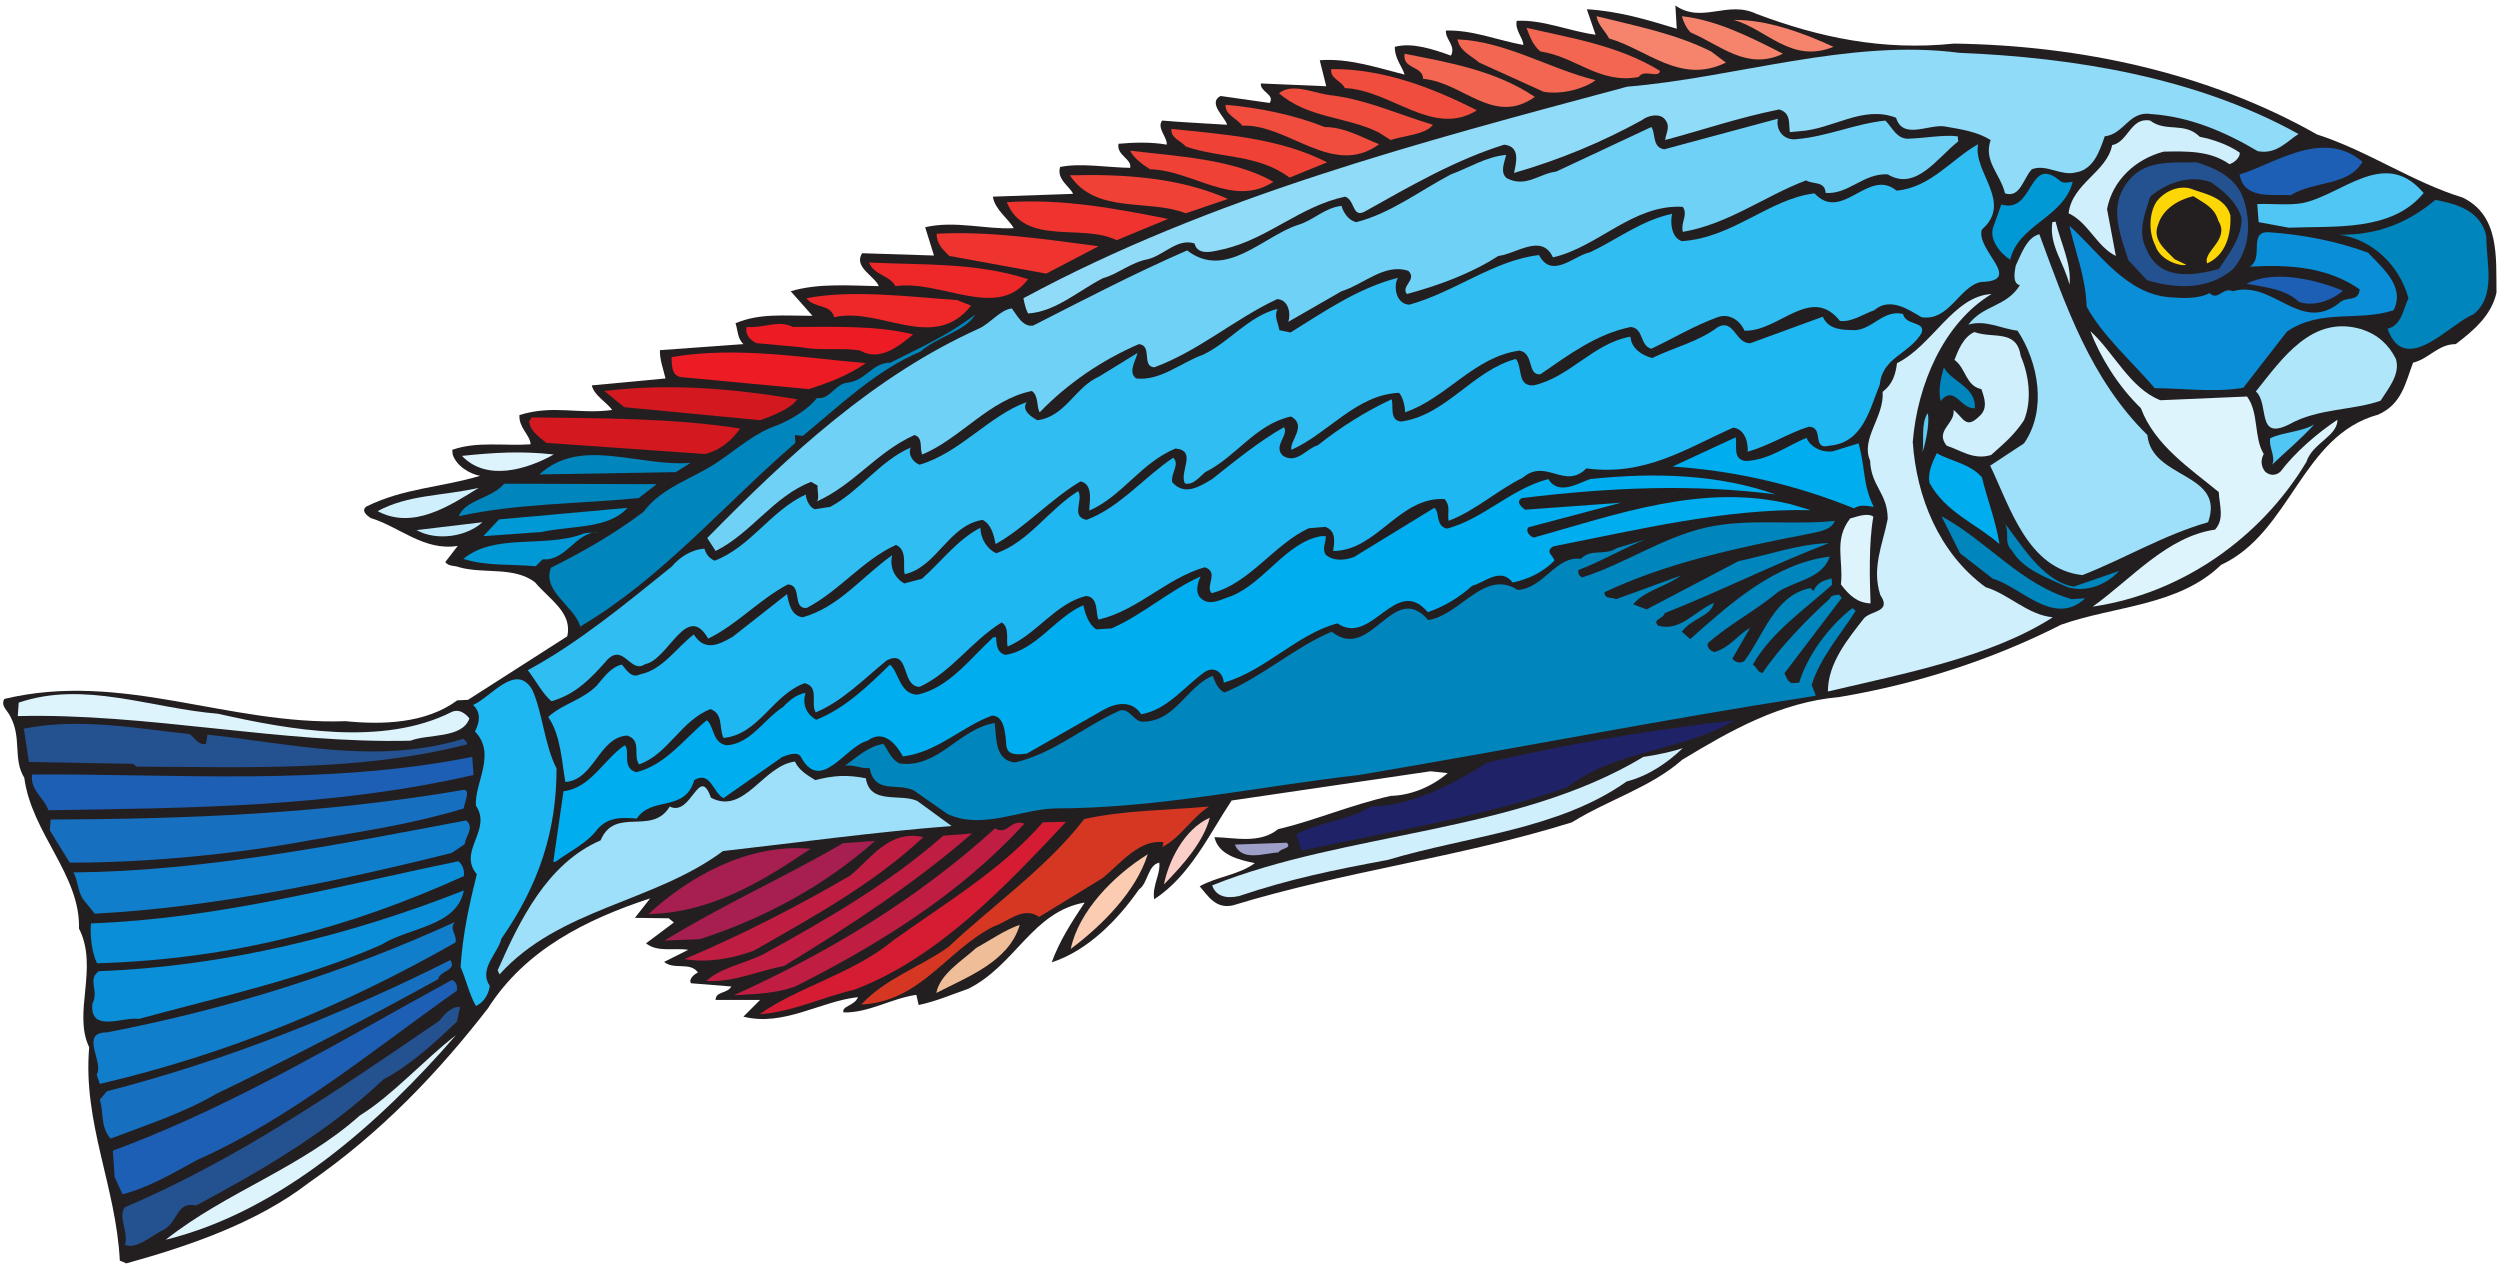 <?xml version="1.0" encoding="UTF-8"?><svg xmlns="http://www.w3.org/2000/svg" xmlns:xlink="http://www.w3.org/1999/xlink" height="109.6" preserveAspectRatio="xMidYMid meet" version="1.0" viewBox="0.2 0.4 216.8 109.6" width="216.8" zoomAndPan="magnify"><g><g><path d="M 10.59 109.719 C 10.266 103.281 7.371 97.773 7.934 91.219 C 6.488 88.199 8.777 84.34 7.051 80.922 C 7.172 76.254 2.949 72.676 2.305 67.848 C 1.301 66.238 2.105 64.391 1.098 62.539 C 0.898 62.055 0.215 61.613 0.578 61.012 C 10.789 58.559 19.957 63.305 30.168 62.941 C 33.387 63.262 37.125 63.145 39.859 61.133 L 40.785 61.09 L 49.391 55.582 C 49.871 53.531 47.859 52.402 46.574 50.875 C 44.727 49.508 42.152 50.191 40.02 49.59 C 39.617 49.426 39.137 49.547 38.812 49.145 L 39.898 47.738 C 36.965 48.219 34.793 46.047 32.34 45.324 C 31.98 45.082 31.496 44.68 31.98 44.32 C 35.277 42.711 38.293 42.711 41.832 41.664 C 40.945 41.504 39.781 40.82 39.457 39.812 L 39.418 39.41 C 41.547 38.648 43.961 39.09 46.215 38.93 C 46.172 38.125 45.168 37.48 45.246 36.395 C 48.223 35.469 50.355 36.355 53.289 35.953 C 52.809 35.27 51.723 34.707 51.52 33.82 L 57.914 33.219 C 57.711 32.375 57.391 31.527 57.43 30.766 L 64.668 30.242 C 64.145 29.758 64.188 29.035 63.984 28.43 C 66.074 27.547 68.168 27.789 70.66 27.789 L 68.77 25.656 C 71.184 24.934 73.918 25.172 76.41 25.215 C 76.047 24.328 74.199 23.566 74.961 22.359 L 81.195 22.559 L 80.43 20.105 C 83.004 19.504 85.656 20.309 88.109 20.188 C 87.707 19.422 86.461 18.578 86.301 17.453 L 93.258 17.211 C 92.977 16.566 91.809 15.965 92.133 14.879 C 93.941 14.516 96.152 14.918 98.203 14.957 C 98.402 14.195 96.996 13.871 97.199 12.867 C 98.523 12.746 100.094 12.707 101.379 12.945 C 101.461 12.344 100.492 11.5 100.977 10.855 C 102.867 11.016 104.715 11.098 106.605 11.219 C 106.523 10.652 104.879 9.328 106.043 8.723 L 110.305 9.328 C 110.789 8.602 109.461 8.359 109.539 7.637 L 115.211 7.879 L 114.648 5.625 C 117.141 5.426 119.633 6.27 122.008 6.871 C 121.805 6.188 121.121 5.426 121.16 4.461 C 122.648 4.059 124.461 4.66 126.027 5.223 C 126.469 4.34 125.543 3.855 125.586 3.051 C 127.836 2.973 130.09 3.895 132.301 4.301 C 132.301 3.695 131.535 2.973 131.734 2.207 C 133.988 2.086 136.238 3.094 138.57 3.414 L 137.809 1.203 C 140.582 1.363 143.113 2.129 145.609 2.891 L 145.488 0.879 C 147.82 2.488 149.992 0.398 152.523 1.605 C 157.992 3.656 163.461 4.82 169.652 4.18 C 180.629 4.34 191.688 6.711 201.137 12.062 C 205.52 13.469 209.418 16.203 213.762 17.531 C 216.977 19.102 216.656 22.68 216.695 25.777 C 216.254 27.789 214.645 29.113 213.16 30.242 C 211.629 30.242 210.828 31.527 209.461 31.852 C 208.777 33.66 208.492 35.43 206.445 36.355 C 199.77 38.164 198.883 46.57 192.812 49.387 C 189.113 52.965 183.605 52.926 178.941 54.574 C 172.988 57.594 166.438 59.723 159.68 60.852 C 154.613 61.293 150.273 63.746 146.09 66.281 C 143.355 68.691 139.699 69.738 136.52 71.711 C 126.75 74.766 116.859 75.934 107.129 78.91 C 105.602 79.27 104.918 78.023 104.234 77.262 C 105.723 76.414 107.609 76.293 109.02 75.25 C 107.609 74.969 105.844 74.523 105.52 72.996 C 107.289 73.035 109.422 73.602 111.027 72.312 C 114.246 71.547 117.262 70.223 120.801 69.418 C 122.57 69.379 124.379 68.613 125.746 67.445 L 124.258 67.285 L 107.008 69.82 C 105.078 72.715 103.43 76.336 100.293 78.387 C 100.094 77.219 100.855 76.215 100.734 75.211 C 99.73 75.41 99.77 76.977 98.965 77.543 C 97.117 80.195 94.504 82.852 91.406 83.855 C 92.051 82.047 93.137 80.355 94.262 78.668 C 89.719 79.473 88.27 84.098 84.168 86.148 C 82.762 86.633 81.395 87.234 79.867 87.555 L 79.664 86.672 C 77.453 86.992 75.566 88.242 73.352 88.199 C 73.152 87.637 74.32 87.637 74.602 86.871 C 71.344 87.234 68.125 89.449 64.668 88.562 L 66.117 87.113 L 62.258 87.113 C 62.258 86.352 63.262 86.59 63.621 85.949 L 60.125 85.668 C 59.883 85.344 60.406 84.863 60.727 84.742 C 60.086 83.777 58.637 84.539 57.793 83.816 L 59.883 82.77 C 58.637 82.57 57.23 83.012 56.223 82.207 L 58.637 80.398 L 58.195 80.035 L 55.258 79.996 L 56.586 78.305 C 51.078 80.117 45.77 82.73 42.516 87.84 C 38.25 93.348 33.266 98.617 26.992 102.961 C 22.41 106.5 16.379 108.512 11.152 109.961 L 10.59 109.719" fill="#231f20"/></g><g><path d="M 11.031 108.352 C 11.391 107.266 10.387 105.898 11.031 105.094 C 20.84 100.91 29.406 94.996 38.293 88.926 C 38.695 88.441 39.258 87.676 40.102 87.719 L 39.82 89.004 C 37.891 90.816 35.797 92.785 33.465 93.992 C 28.723 98.496 23.012 101.836 17.223 104.934 C 15.332 104.57 15.773 106.5 14.125 107.184 C 13.16 107.707 11.957 108.754 11.031 108.352" fill="#24518f"/></g><g><path d="M 14.57 107.91 C 19.797 103.766 26.27 101.715 31.414 97.129 C 34.23 95.398 36.965 92.305 39.738 90.172 C 33.145 97.773 24.539 105.457 14.57 107.91" fill="#def4fd"/></g><g><path d="M 10.145 102.48 L 9.984 100.188 C 18.91 96.887 26.953 92.305 35.516 87.516 L 39.379 85.387 C 39.699 85.465 39.898 85.828 39.82 86.309 C 32.383 91.578 25.426 97.371 17.301 100.992 C 15.211 102.117 13.16 103.363 10.828 103.969 L 10.145 102.48" fill="#1d5fb4"/></g><g><path d="M 8.859 95.762 L 9.461 95.039 C 19.637 92.422 29.809 88.402 39.258 83.656 C 39.859 84.582 38.293 84.582 38.211 85.305 C 31.859 88.805 25.426 92.141 18.91 95.281 C 16.176 96.887 12.879 97.973 9.785 99.141 C 8.898 98.094 9.219 97.008 8.859 95.762" fill="#176fc0"/></g><g><path d="M 8.578 93.59 C 9.262 92.543 7.051 89.93 9.461 89.93 C 19.957 87.918 30.047 84.742 39.66 80.355 C 39.094 80.922 39.859 81.441 39.699 82.129 C 30.09 87.598 19.914 91.82 8.859 94.395 L 8.578 93.59" fill="#117ecc"/></g><g><path d="M 66.074 88.359 C 69.293 86.027 74.238 84.82 77.695 81.926 C 82.117 78.75 87.023 75.852 90.645 71.711 L 92.652 71.668 C 87.469 77.18 81.555 83.496 74.277 86.23 C 71.504 86.871 69.051 88.121 66.074 88.359" fill="#d51c33"/></g><g><path d="M 74.883 87.516 C 77.012 85.223 79.949 84.297 82.441 82.527 C 86.383 78.828 90.965 75.652 94.223 71.43 C 97.641 70.664 101.418 70.664 105.039 70.344 C 103.512 71.348 102.586 73.035 101.016 73.84 L 101.098 73.438 C 99.008 73.156 97.359 75.289 95.832 76.535 L 90.32 79.914 C 88.914 78.949 87.586 80.355 86.34 80.758 C 82.199 82.891 80.066 87.234 74.883 87.516" fill="#d63723"/></g><g><path d="M 81.395 86.512 C 81.719 84.863 83.566 83.777 84.852 82.609 C 86.098 81.926 87.266 81.082 88.633 80.598 C 87.707 83.816 84.008 85.145 81.395 86.512" fill="#efbe98"/></g><g><path d="M 63.824 86.711 C 71.867 83.094 79.625 78.469 86.5 72.23 C 87.547 72.914 87.867 71.348 89.035 71.832 C 83.406 77.984 76.328 82.328 69.172 85.949 C 67.363 86.59 65.672 86.59 63.824 86.711" fill="#bf1d42"/></g><g><path d="M 40.141 84.258 C 40.344 81.324 40.863 78.988 41.547 76.215 C 39.859 74.203 42.914 72.395 41.469 70.262 C 41.348 68.25 43.277 65.797 41.387 63.828 C 41.789 63.062 41.949 62.219 41.227 61.535 C 42.793 60.852 44.965 57.793 46.375 60.246 C 47.258 62.258 47.418 64.992 48.465 67.043 C 48.465 72.312 47.016 77.02 43.68 81.805 C 43.398 83.051 41.668 84.418 42.676 85.906 C 42.555 86.711 42.109 87.355 41.469 87.637 C 40.863 86.551 40.625 85.344 40.141 84.258" fill="#1eb7f1"/></g><g><path d="M 61.453 85.465 C 62.738 84.297 64.707 83.977 66.355 83.172 C 71.785 80.195 77.293 77.02 81.996 72.875 L 84.492 72.676 C 79.664 76.898 73.875 80.719 68.168 84.18 C 66.074 84.539 63.824 85.625 61.453 85.465" fill="#bf1d42"/></g><g><path d="M 99.73 74.484 C 98.727 77.703 95.75 80.68 93.055 82.691 C 93.738 79.434 96.754 76.336 99.73 74.484" fill="#fbcbb2"/></g><g><path d="M 8.215 87.438 C 8.82 86.27 7.734 85.344 8.777 84.621 C 19.676 84.219 30.531 81.523 40.422 77.621 C 39.82 80.758 35.68 80.801 33.266 82.328 C 26.59 85.266 19.312 86.832 12.234 88.762 C 10.988 88.523 7.934 90.051 8.215 87.438" fill="#0b8ed8"/></g><g><path d="M 59.562 83.574 C 64.508 81.484 69.293 79.031 73.918 76.336 C 75.645 74.969 77.254 72.312 80.27 72.996 C 75.887 77.098 70.617 79.957 65.551 82.852 C 63.543 83.574 61.531 83.898 59.562 83.574" fill="#bf1d42"/></g><g><path d="M 43.359 84.539 C 45.246 80.277 47.621 75.289 52.285 73.277 C 53.531 70.301 56.746 72.914 58.277 70.344 C 60.164 71.266 60.809 66.641 61.855 69.578 C 64.75 71.105 66.355 66.801 69.133 66.441 C 69.492 67.203 70.176 67.605 70.902 68.051 C 72.469 67.648 73.637 67.566 75.285 67.891 C 75.645 70.223 78.258 69.176 79.746 69.859 L 82.723 72.031 C 75.969 72.555 69.332 73.48 62.898 74.203 C 56.906 78.668 48.707 79.152 43.52 84.902 L 43.359 84.539" fill="#9ee0f9"/></g><g><path d="M 105.32 77.18 C 116.938 72.516 131.695 72.676 142.715 66.039 C 143.879 65.879 145.328 65.555 146.133 65.273 C 144.844 66.52 143.156 67.688 141.266 68.168 C 135.355 72.352 127.555 72.875 120.559 74.969 C 115.812 75.852 112.074 76.617 107.652 78.105 C 106.566 78.348 105.641 78.145 105.32 77.18" fill="#cfeffc"/></g><g><path d="M 57.832 81.965 C 62.859 78.867 68.125 76.535 73.312 73.52 L 76.086 73.32 C 71.707 77.219 66.477 80.035 60.891 81.844 L 57.832 81.965" fill="#a61f50"/></g><g><path d="M 105.117 71.309 C 104.555 73.398 102.906 75.289 101.137 77.098 C 101.539 75.09 102.867 72.312 105.117 71.309" fill="#fbcec7"/></g><g><path d="M 8.617 83.938 C 8.176 83.094 7.973 81.402 8.094 80.477 C 19.113 80.074 29.203 77.301 39.941 75.09 C 40.301 75.328 40.504 75.895 40.422 76.375 C 30.449 80.879 20.48 83.574 8.617 83.938" fill="#0b8ed8"/></g><g><path d="M 56.426 79.672 C 59.922 76.457 65.031 73.52 70.5 74.004 C 66.277 76.859 61.855 79.551 56.426 79.672" fill="#a61f50"/></g><g><path d="M 107.289 73.641 L 111.793 73.48 C 112.273 74.004 111.27 73.922 111.07 74.324 C 109.902 74.363 107.895 75.168 107.289 73.641" fill="#9e9fc8"/></g><g><path d="M 112.598 72.754 C 114.809 71.629 116.98 71.59 119.109 70.344 C 122.648 70.301 126.148 68.41 129.203 66.52 C 136.117 64.91 143.316 63.707 150.633 62.859 C 146.211 65.555 140.262 65.395 136.078 68.691 C 128.922 71.188 120.68 72.516 113.078 74.164 L 112.598 72.754" fill="#202267"/></g><g><path d="M 7.41 78.387 C 6.93 77.703 6.969 76.738 6.566 76.055 C 17.785 75.973 29.77 73.602 40.625 71.547 C 41.387 72.191 40.543 72.914 40.504 73.602 L 39.379 74.363 C 29.285 76.898 18.508 79.109 8.418 79.633 L 7.41 78.387" fill="#117ecc"/></g><g><path d="M 49.066 69.016 C 51.441 68.734 52.566 66.238 54.375 65.031 C 54.898 65.434 54.055 67.004 55.379 67.367 C 57.953 66.723 59.562 64.43 61.492 62.859 C 62.137 63.344 61.973 64.91 63.262 65.031 C 65.312 64.871 66.438 62.781 68.125 61.695 C 68.57 61.211 69.254 60.609 70.055 60.488 C 69.773 61.371 70.055 62.297 70.98 62.82 C 73.434 61.855 75.445 59.926 77.375 58.035 C 78.137 58.637 78.18 60.57 79.746 60.648 C 82.48 60.047 84.25 57.594 86.34 55.66 L 86.582 55.66 C 86.621 56.266 86.621 56.988 87.387 57.191 C 90.039 56.789 91.73 53.93 94.141 52.887 C 94.301 53.531 94.543 54.496 95.266 54.977 L 96.594 54.898 C 99.328 53.691 101.621 51.598 104.312 50.391 C 104.074 50.914 103.871 51.598 104.191 52.121 C 104.996 53.129 106.164 52.324 107.008 52.082 C 109.863 50.914 111.754 47.414 114.77 46.895 L 115.172 46.895 C 115.211 47.414 114.809 47.98 115.172 48.504 C 115.855 49.105 116.859 48.984 117.621 48.703 L 124.578 44.441 C 125.102 44.801 124.617 45.926 125.664 46.25 C 128.84 45.406 131.215 42.789 134.473 41.945 C 135.355 43.395 137.043 42.309 138.09 41.945 C 143.758 41.344 149.266 41.543 154.172 43.273 C 147.016 42.348 139.777 42.668 132.18 43.594 C 131.535 43.957 132.301 44.48 132.461 44.602 L 140.781 43.996 L 132.742 46.129 C 132.461 46.449 132.863 46.934 133.223 47.016 C 140.301 45.043 147.82 42.27 155.461 44.117 L 157.23 44.641 C 149.871 44.48 142.312 46.328 134.914 47.777 C 134.109 48.262 134.953 48.582 134.992 49.023 C 133.988 50.031 132.742 50.633 131.375 50.914 C 130.328 49.547 128.961 50.914 127.875 51.195 C 126.711 52.242 125.422 53.008 124.016 53.488 C 121.242 50.191 119.152 56.508 116.176 54.453 C 112.637 55.418 109.941 58.559 106.324 59.602 C 106.285 58.758 105.52 58.113 104.676 58.676 C 102.906 59.926 101.461 61.938 99.168 62.34 C 98.324 61.051 96.875 61.371 95.789 62.016 L 89.234 65.758 C 88.512 65.836 87.586 65.957 87.469 65.074 C 87.387 63.988 87.305 62.457 86.219 62.457 C 83.527 63.465 81.477 65.637 78.5 65.996 C 77.938 64.953 76.812 63.586 75.445 64.633 C 73.516 65.113 71.422 69.176 69.695 66.117 C 69.453 65.477 68.488 65.879 68.047 66.039 L 62.941 69.617 C 62.055 69.176 61.812 67.203 60.406 68.051 C 59.602 70.863 56.707 69.418 55.422 71.387 C 54.055 71.266 52.926 71.266 52.004 72.312 C 51.117 73.52 49.629 74.203 48.383 75.129 L 48.184 75.129 L 49.066 69.016" fill="#00adef"/></g><g><path d="M 79.426 68.934 C 77.898 68.25 76.086 69.297 75.605 67.004 C 74.883 67.086 74.238 66.684 73.473 66.801 C 74.559 66.039 75.484 65.113 76.812 64.91 C 77.254 65.516 77.414 66.16 78.18 66.602 C 81.555 67.086 83.363 63.586 86.461 63.102 C 86.621 64.27 86.422 66.359 88.23 66.52 C 91.609 65.719 94.223 63.383 97.316 62.016 C 98.203 61.773 98.562 63.102 99.41 62.98 C 102.145 62.902 103.109 59.965 105.359 59 C 105.562 59.441 105.762 60.207 106.406 60.449 C 109.703 59.082 112.438 56.547 115.691 55.18 C 119.07 57.914 121 50.633 124.055 54.172 C 126.871 53.73 128.922 49.707 131.816 51.559 C 134.109 51.398 135.113 48.582 137.285 48.863 C 138.172 47.938 139.375 48.621 140.383 47.938 L 142.914 47.176 C 141.227 47.82 138.852 49.188 137.086 49.828 C 137.043 50.109 137.086 50.312 137.406 50.473 C 141.105 49.305 144.32 47.016 148.223 46.129 C 151.961 45.324 155.699 45.969 159.32 45.566 C 159.039 46.328 158.031 46.492 157.27 46.652 C 151.035 47.859 144.766 49.188 139.336 51.762 C 139.336 52.402 140.059 52.16 140.34 52.363 L 145.969 50.312 C 144.645 51.277 142.793 51.641 141.828 52.805 L 142.996 53.246 L 150.957 49.066 C 153.609 48.504 156.184 47.578 158.797 47.496 C 154.094 49.305 149.266 51.719 144.562 53.57 C 144.441 54.094 143.438 54.094 144 54.656 C 145.891 55.219 147.258 53.328 148.824 52.684 C 148.625 53.812 146.855 54.051 146.051 55.18 L 146.773 55.824 C 150.312 52.684 154.094 49.266 158.879 48.664 C 158.273 50.555 155.902 50.754 154.414 51.719 C 152.445 53.367 150.152 54.535 148.301 56.184 C 148.184 56.625 148.625 56.867 148.863 56.949 C 150.191 56.586 150.875 55.461 151.961 54.855 L 150.434 57.512 C 150.676 57.875 151.195 57.953 151.48 57.711 C 153.168 55.418 154.133 52 157.188 51.398 L 157.469 51.641 C 157.832 50.875 158.312 50.754 159.039 50.555 L 159.078 51.117 C 156.707 53.246 153.812 55.219 152.203 58.035 C 152.562 58.234 152.645 58.758 153.047 58.758 C 154.492 56.586 157.027 53.973 158.879 52.324 C 158.996 51.961 159.359 52.043 159.68 51.961 L 159.922 52.242 L 154.938 58.797 C 155.137 59.082 155.137 59.441 155.578 59.645 L 156.223 59.602 C 156.906 57.309 158.758 54.734 160.848 53.129 L 161.129 53.367 C 159.883 55.34 158.031 57.43 157.309 59.805 L 157.672 60.73 C 143.719 62.902 132.137 65.234 118.066 67.605 C 109.301 68.613 100.535 70.504 91.73 70.504 C 88.672 70.582 85.375 72.395 82.359 70.984 L 79.426 68.934" fill="#0085bc"/></g><g><path d="M 4.516 72.395 L 4.598 71.469 C 16.258 71.43 28.281 70.984 40.422 68.895 C 41.027 68.895 40.465 70.02 40.422 70.504 C 36.281 71.789 31.578 72.516 27.031 73.277 C 20.559 74.484 12.961 75.211 6.246 75.211 L 4.516 72.395" fill="#176fc0"/></g><g><path d="M 158.715 60.367 C 158.715 57.875 160.484 55.781 161.852 54.012 C 162.496 53.328 164.266 53.488 163.262 52 C 162.496 49.629 163.461 47.656 163.902 45.406 C 163.902 43.152 162.453 42.59 162.375 40.336 C 161.531 38.445 163.621 36.555 163.461 34.383 C 164.344 33.699 164.586 32.855 164.707 31.891 C 167.762 30.402 169.613 26.059 172.91 25.898 C 168.727 28.43 166.477 33.781 166.074 38.727 C 166.395 43.473 168.324 48.34 172.387 51.316 C 174.398 51.922 176.047 53.73 178.219 53.93 C 172.828 57.391 165.352 58.797 158.715 60.367" fill="#cfeffc"/></g><g><path d="M 49.227 68.211 C 48.906 66.402 48.828 64.148 47.742 62.578 C 48.945 61.453 50.758 61.09 51.961 59.844 C 52.527 59.199 53.168 58.234 54.133 58.035 C 54.496 58.438 54.938 59.281 55.703 58.879 C 57.633 58.516 58.84 56.586 60.367 55.418 C 61.289 56.906 62.496 56.344 63.742 55.621 L 68.449 51.922 C 68.609 52.727 68.809 53.812 69.816 53.93 C 72.953 53.047 74.922 50.434 77.574 48.543 C 77.336 49.469 77.695 50.473 78.621 50.996 L 80.148 50.594 C 81.836 49.105 83.203 47.215 85.215 46.168 C 85.254 47.133 85.777 47.98 86.582 48.383 C 89.398 47.414 91.125 44.602 93.699 42.992 C 94.18 43.758 93.016 45.203 94.422 45.484 C 97.316 44.398 99.41 41.785 101.941 40.094 C 102.547 40.66 101.699 41.465 101.859 42.227 C 102.945 43.434 104.234 42.59 105.32 41.945 C 107.25 40.418 109.301 38.727 111.551 37.441 C 111.992 38.164 110.547 39.09 111.473 39.934 C 112.676 40.66 113.48 39.293 114.488 39.012 C 116.457 37.441 118.629 36.074 120.879 35.027 C 121.082 35.551 120.641 36.879 121.723 36.957 C 125.625 36.395 127.914 32.535 131.656 31.527 C 132.258 32.254 131.734 33.902 133.184 33.82 C 136.32 33.137 138.371 30.16 141.59 29.598 C 141.668 30.602 142.551 31.207 143.477 31.449 C 145.367 30.523 147.496 30.039 149.188 28.754 C 150.594 28.031 150.715 30.242 152 30.16 L 158.273 27.867 C 158.797 29.074 160.121 28.996 161.047 29.035 C 162.617 28.953 163.539 27.227 165.23 27.629 C 165.473 28.672 167.199 28.23 166.84 29.277 C 165.793 31.086 163.422 31.406 163.219 33.742 C 162.336 35.871 161.773 38.809 158.836 39.051 C 157.27 39.453 158.434 37.441 157.066 37.402 C 155.379 37.922 153.609 39.051 151.762 39.574 C 151.801 38.809 151.559 37.641 150.516 37.48 C 146.414 39.293 142.914 41.703 137.77 41.02 C 135.879 42.91 134.27 40.094 132.258 41.824 C 130.047 42.91 128.156 44.68 125.824 45.566 C 125.703 44.922 126.027 44.277 125.465 43.676 C 121.523 43.473 119.594 48.18 115.812 48.18 C 115.895 47.496 116.137 46.449 115.129 46.09 L 113.684 46.211 C 110.629 47.656 108.574 50.996 105.277 51.84 C 104.676 51.238 105.965 50.031 104.676 49.59 C 101.34 50.555 98.887 53.328 95.469 54.133 C 95.188 53.652 95.508 52.16 94.383 52.082 C 91.73 52.727 90.082 55.418 87.586 56.465 C 87.426 55.984 87.789 54.816 87.066 54.375 C 84.41 56.023 82.723 58.676 79.949 59.965 C 78.301 59.926 79.145 56.625 77.094 57.672 C 75.203 59.199 73.273 61.211 70.941 62.176 C 70.457 61.414 71.301 59.965 69.977 59.645 C 67.203 60.648 65.996 64.109 62.941 64.391 C 62.535 63.504 62.941 62.297 61.812 61.895 C 59.281 62.859 58.113 65.836 55.621 66.684 C 55.059 65.918 55.902 64.59 54.578 64.188 C 52.125 64.348 51.723 68.051 49.227 68.211" fill="#1eb7f1"/></g><g><path d="M 4.395 70.664 C 4.035 69.578 2.789 68.934 2.988 67.566 C 15.414 67.484 28.402 68.574 41.148 66.039 L 41.266 67.605 C 29.004 70.422 16.578 70.465 4.395 70.664" fill="#1d5fb4"/></g><g><path d="M 2.707 66.48 L 2.266 63.586 C 7.129 62.621 12.156 63.586 16.66 64.066 C 17.184 64.469 17.383 65.031 18.066 64.91 L 18.188 64.109 C 25.504 64.871 32.824 66.762 40.383 64.469 C 40.504 64.633 40.746 64.711 40.703 64.953 C 31.457 67.324 21.805 66.922 12.035 66.883 L 11.754 66.641 L 2.707 66.48" fill="#24518f"/></g><g><path d="M 1.742 62.5 L 1.824 61.332 C 7.492 59.402 13.242 61.816 19.113 62.297 C 25.344 63.707 33.426 65.152 39.379 62.137 C 40.02 61.855 40.543 62.258 40.906 62.699 C 40.301 64.469 37.328 64.027 35.797 64.633 C 24.621 64.91 12.918 62.219 1.742 62.5" fill="#def4fd"/></g><g><path d="M 181.676 53.008 C 185.012 50.633 188.109 46.934 192.289 46.328 C 193.137 45.406 192.652 44.156 192.613 43.074 C 190.117 41.02 187.062 39.012 185.855 35.793 C 183.848 33.859 182.32 31.328 181.473 29.113 C 183.523 30.965 184.891 34.062 187.547 35.109 L 195.062 34.785 C 196.109 36.195 195.629 38.328 196.512 39.773 C 196.23 40.258 196.27 40.859 196.633 41.301 C 197.035 41.664 197.559 41.664 197.961 41.301 C 199.207 39.652 201.098 38.004 202.906 36.797 C 202.906 38.246 200.734 38.809 200.211 40.457 C 196.23 47.094 189.355 51.879 181.676 53.008" fill="#def4fd"/></g><g><path d="M 170.176 48.383 L 168.566 45.164 C 172.508 47.297 175.484 51.117 179.867 52.363 L 181.031 52.281 C 178.34 54.816 175.441 51.277 173.031 50.594 L 170.176 48.383" fill="#0085bc"/></g><g><path d="M 174.68 48.141 C 173.836 47.375 174.68 46.328 173.836 45.527 C 175.363 47.336 177.172 50.754 180.027 51.277 L 183.969 49.91 C 182.883 51.117 181.113 51.801 179.504 51.316 C 177.855 50.555 175.645 49.828 174.68 48.141" fill="#0085bc"/></g><g><path d="M 159.844 51.078 C 160.082 48.984 159.199 47.215 160.645 45.363 C 161.25 45.203 162.133 44.844 162.656 45.203 C 162.254 47.457 162.336 50.473 162.414 52.727 C 161.289 52.684 160.566 52.043 159.844 51.078" fill="#def4fd"/></g><g><path d="M 45.973 58.516 C 50.312 56.184 54.496 52.727 58.438 49.547 C 59.121 48.742 60.125 48.059 61.289 47.98 C 61.41 48.422 61.691 48.824 62.176 49.023 C 65.312 47.82 67.039 44.68 70.098 43.273 C 70.016 43.273 70.219 44.32 70.859 44.559 L 72.188 44.359 C 74.719 43.031 76.531 40.336 79.184 39.211 C 78.902 39.812 79.387 40.496 79.949 40.699 C 83.484 39.652 85.98 36.434 89.234 35.27 C 88.754 35.992 89.637 36.555 90.16 36.84 C 92.574 36.555 93.457 33.941 95.508 33.059 L 98.844 31.008 C 98.684 31.691 98 32.695 98.727 33.219 C 100.816 33.461 102.586 31.852 104.516 31.168 C 106.809 30.082 108.453 27.828 110.988 27.184 C 110.668 27.828 111.027 28.352 111.148 29.035 L 112.113 29.234 C 115.09 27.387 117.984 25.375 121.441 24.488 C 121.039 25.055 121.16 26.742 122.406 26.824 C 126.348 25.738 129.766 22.961 133.664 22.52 C 134.793 24.652 136.684 22.559 138.09 22.277 C 140.461 21.152 142.551 19.504 145.207 18.941 C 145.047 19.582 145.086 20.992 146.051 21.312 C 150.473 21.031 153.609 17.652 157.551 17.168 C 159.965 19.742 162.215 14.918 164.668 16.93 C 167.602 16.688 169.492 14.152 171.742 12.906 C 171.262 15.32 174.801 17.934 172.066 20.309 C 171.504 22.078 175.766 24.773 171.984 24.852 C 170.094 25.254 169.25 28.27 166.84 27.91 C 165.793 27.305 164.105 26.098 162.738 27.305 C 161.773 27.629 160.809 28.352 159.762 28.23 C 157.23 25.055 154.453 29.195 151.48 29.074 C 151.078 28.148 150.113 27.547 149.145 27.91 C 147.137 28.633 145.285 29.758 143.398 30.645 C 142.391 30.363 142.754 28.875 141.629 28.754 C 138.652 29.355 136.238 31.168 133.785 32.855 C 132.621 32.977 133.266 31.047 131.977 30.805 C 128.035 31.328 125.625 34.949 122.047 36.152 C 122.047 35.672 121.887 34.867 121.523 34.465 C 117.824 34.625 115.41 37.965 112.195 39.41 C 111.992 38.648 113.602 37.32 112.156 36.516 C 109.059 37.199 107.41 40.016 104.715 41.344 C 104.273 41.703 103.629 42.551 102.945 42.309 C 102.465 41.262 104.031 39.492 102.145 39.293 C 99.129 40.539 97.52 43.434 94.664 44.68 C 94.625 44.156 95.105 42.387 93.898 42.148 C 91.328 43.676 89.074 46.168 86.543 47.578 C 86.383 46.812 86.18 45.887 85.414 45.484 C 82.48 45.926 81.434 49.59 78.66 50.191 C 78.461 49.547 78.941 48.098 77.898 47.656 C 75.043 48.945 72.953 51.68 70.137 53.129 C 68.852 53.168 69.816 51.156 68.527 51.078 C 66.074 52.363 64.105 54.574 61.613 55.781 C 59.762 52.523 58.156 57.633 56.145 57.992 C 54.898 58.879 54.293 56.184 52.887 57.594 C 51.398 59.281 50.113 60.609 48.023 61.211 C 47.258 60.57 46.656 59.402 45.973 58.516" fill="#30bdf2"/></g><g><path d="M 172.789 40.781 L 175.723 38.848 C 177.734 35.953 176.973 31.809 175.16 29.074 C 173.754 28.914 172.387 28.109 170.898 28.551 C 172.188 26.824 174.195 27.023 175.363 25.133 C 174.68 24.973 174.922 23.926 175 23.445 C 175.441 22.559 175.926 20.992 177.051 20.711 C 179.344 26.902 181.473 33.258 186.422 38.125 C 186.781 41.984 193.215 41.344 191.688 45.688 C 187.867 46.773 184.488 48.824 180.789 50.273 C 176.047 49.75 174.52 44.398 172.789 40.781" fill="#9ee0f9"/></g><g><path d="M 167.523 42.27 C 167.359 41.422 167.762 40.496 168.164 39.695 C 169.172 40.336 171.02 40.578 172.066 41.785 C 172.59 43.875 173.27 45.566 173.594 47.578 C 171.504 45.766 168.93 44.844 167.523 42.27" fill="#00adef"/></g><g><path d="M 47.98 49.629 C 50.758 48.262 53.531 46.652 55.984 44.801 C 57.711 42.508 60.527 41.867 62.738 40.258 C 64.227 39.25 65.754 37.883 67.602 37.281 C 68.852 36.758 70.258 35.914 71.062 34.906 C 72.148 35.109 72.668 33.621 73.754 33.578 C 75.285 33.379 75.848 31.852 77.414 31.852 C 80.027 30.523 82.441 29.477 84.773 27.668 C 84.008 29.074 81.477 29.598 80.027 30.887 C 76.207 32.492 73.031 35.551 69.816 38.207 L 69.133 38.125 L 69.172 38.809 C 62.98 44.156 57.594 50.555 50.516 54.734 C 50.031 52.965 47.176 51.68 47.98 49.629" fill="#0085bc"/></g><g><path d="M 160.969 44.48 C 155.98 42.469 150.754 41.223 145.246 40.859 L 150.715 38.328 C 150.875 38.969 150.395 40.297 151.641 40.379 C 153.691 40.258 155.18 39.051 156.867 38.367 C 157.148 39.129 158.191 39.695 159.16 39.531 L 161.371 38.848 C 161.973 40.941 161.73 42.469 162.695 44.359 C 162.094 44.277 161.57 44.117 160.969 44.48" fill="#00adef"/></g><g><path d="M 197.234 40.699 C 197.598 40.094 196.914 39.129 197.074 38.406 C 198.121 37.883 199.891 37.844 200.895 37.199 C 199.73 38.488 198.402 39.574 197.234 40.699" fill="#4fc6f4"/></g><g><path d="M 40.383 48.863 C 43.078 46.652 47.176 47.898 50.555 46.773 C 50.957 46.531 51.559 46.652 52.082 46.531 C 50.074 46.57 49.309 49.066 47.258 48.906 L 46.656 49.508 C 44.562 49.305 42.312 49.508 40.383 48.863" fill="#0098d5"/></g><g><path d="M 169.012 39.051 C 167.965 37.723 169.773 37.16 169.613 35.953 C 170.457 36.598 170.656 37.641 171.785 36.555 C 172.629 35.871 172.309 34.949 172.023 34.145 C 170.656 33.859 170.699 32.332 169.691 31.609 C 169.977 30.887 170.418 29.637 171.422 29.195 C 173.07 29.797 175.082 28.914 175.441 31.285 C 176.129 32.855 176.449 35.066 175.723 36.84 C 174.879 38.125 173.996 38.848 172.871 39.855 C 171.344 40.336 170.176 39.41 169.012 39.051" fill="#cfeffc"/></g><g><path d="M 61.531 47.055 C 68.609 39.855 76.008 32.977 85.133 28.875 C 86.141 28.391 86.945 27.266 87.949 27.145 C 88.352 27.668 88.875 28.793 89.797 28.633 C 94.223 26.379 98.605 24.09 103.148 22.117 C 106.484 24.691 109.703 20.91 112.758 19.906 C 114.125 19.504 115.051 18.418 116.539 18.254 C 116.699 18.859 117.18 19.543 117.824 19.664 C 120.801 18.898 123.211 17.008 126.027 15.52 C 127.594 14.957 129.043 13.992 130.812 13.832 C 130.691 14.434 130.246 15.32 130.852 15.844 C 132.5 16.727 133.707 15.441 135.152 15.281 L 143.398 11.418 C 143.801 11.902 143.438 13.188 144.523 13.348 L 154.375 10.695 C 154.172 11.781 154.977 12.625 156.023 12.465 C 158.715 12.223 161.047 11.137 163.703 10.855 C 164.305 11.457 164.707 12.543 165.832 12.422 C 167.078 12.383 168.848 12.062 169.977 12.223 L 170.016 12.664 C 168.203 14.074 166.355 17.008 163.902 15.52 C 161.812 15.398 160.484 17.289 158.516 17.129 C 158.477 16.082 157.391 16.406 156.824 16.043 C 153.207 17.41 150.113 19.824 146.133 20.508 C 145.93 19.664 146.613 19.059 146.133 18.336 C 141.828 18.094 138.773 21.836 134.871 22.719 C 133.906 20.59 131.656 22.438 130.129 22.598 C 127.754 24.129 125.02 25.133 122.207 25.898 C 121.645 25.215 123.133 24.652 122.328 23.887 C 120.277 23.203 118.469 25.055 116.539 25.656 L 111.914 28.312 C 112.156 27.707 111.992 26.379 110.949 26.34 C 107.25 28.07 104.152 30.844 100.293 32.254 C 99.168 32.172 100.172 30.363 98.965 30.242 C 95.789 31.609 92.816 33.621 90.363 36.152 C 90.082 35.711 90.281 34.707 89.68 34.305 C 85.98 35.066 83.527 38.406 80.188 39.812 C 79.906 39.332 80.309 38.367 79.504 38.125 C 76.207 39.613 74.32 42.387 71.062 43.875 C 71.262 43.516 71.062 42.992 71.102 42.508 L 70.539 42.188 C 67.281 43.434 65.352 46.652 62.258 48.18 L 61.531 47.055" fill="#70d1f6"/></g><g><path d="M 195.828 34.344 C 198.121 31.488 200.695 27.668 204.996 28.953 C 206.363 29.398 207.328 30.242 207.973 31.527 C 208.371 32.855 207.328 34.062 206.645 35.148 C 204.312 35.992 201.219 35.793 198.723 37.199 C 195.828 38.648 197.035 35.43 195.828 34.344" fill="#b0e6fa"/></g><g><path d="M 167.359 36.234 C 167.562 36.719 167.281 38.566 166.918 39.613 C 167.078 38.648 166.758 37.199 167.359 36.234" fill="#5ecbf5"/></g><g><path d="M 43.477 45.445 L 54.617 44.441 C 52.969 46.289 49.75 45.969 47.176 46.531 L 42.109 46.895 L 43.477 45.445" fill="#0098d5"/></g><g><path d="M 36.32 46.371 L 42.031 45.688 C 40.746 46.895 38.133 47.375 36.32 46.371" fill="#bfeafb"/></g><g><path d="M 187.062 34.062 C 185.215 31.891 182.52 29.52 181.152 26.984 C 181.07 24.41 180.188 22.316 179.664 19.984 C 182.238 22.277 184.531 25.898 188.391 26.18 C 189.438 26.262 190.844 26.34 191.809 25.816 C 192.531 26.539 192.973 25.254 193.816 25.656 C 197.316 24.652 199.648 29.316 203.027 26.703 C 203.711 26.02 204.715 26.66 204.836 25.496 C 202.062 23.566 198.766 23.324 195.305 23.523 C 196.594 22.762 195.062 20.348 197.074 20.547 C 199.891 20.75 202.863 21.312 205.559 22.316 C 206.766 23.605 208.816 25.254 207.77 27.305 C 204.715 28.312 201.457 27.145 198.523 29.156 L 194.742 34.023 C 192.371 34.465 189.316 34.062 187.062 34.062" fill="#0b8ed8"/></g><g><path d="M 168.488 35.188 C 168.246 34.023 168.566 33.098 168.77 32.254 C 169.453 33.539 171.582 33.941 171.461 35.793 C 170.258 35.953 169.691 33.699 168.488 35.188" fill="#0085bc"/></g><g><path d="M 39.98 45.164 C 40.582 43.715 42.836 43.637 43.922 42.348 L 57.148 42.387 L 55.582 43.594 C 50.195 44.117 45.207 44.035 39.98 45.164" fill="#0085bc"/></g><g><path d="M 32.945 44.723 C 35.68 43.273 38.453 43.434 41.711 42.711 C 39.176 44.277 36 46.371 32.945 44.723" fill="#cfeffc"/></g><g><path d="M 207.246 28.914 C 208.492 28.594 208.613 27.184 209.059 26.262 C 208.293 23.445 205.961 21.152 203.027 20.75 C 206.324 20.828 209.059 19.703 211.391 17.734 C 213.32 18.094 215.328 18.699 215.812 20.871 C 215.812 23.281 216.695 26.059 214.688 27.668 C 212.676 28.43 208.777 33.137 207.246 28.914" fill="#0085bc"/></g><g><path d="M 46.977 41.543 C 50.555 38.246 55.5 40.898 60.086 40.539 L 58.797 41.344 L 46.977 41.543" fill="#0085bc"/></g><g><path d="M 40.262 39.934 C 42.996 39.652 45.328 39.492 48.223 39.812 C 45.93 41.102 42.395 42.188 40.262 39.934" fill="#def4fd"/></g><g><path d="M 47.578 38.809 C 46.895 38.246 46.133 37.723 46.094 36.918 L 46.332 36.598 C 51.961 36.676 58.555 36.637 64.387 37.562 C 63.582 38.688 62.656 39.41 61.371 39.773 L 47.578 38.809" fill="#d3181f"/></g><g><path d="M 195.023 25.012 C 197.316 23.805 200.855 24.57 203.387 25.617 C 202.383 26.461 200.855 27.023 199.566 26.582 C 198.363 25.414 196.434 25.293 195.023 25.012" fill="#1d5fb4"/></g><g><path d="M 52.605 34.305 C 58.395 33.621 63.785 34.102 69.332 35.027 C 68.852 35.793 67.281 36.434 66.117 36.84 L 54.336 35.711 L 52.605 34.305" fill="#d3181f"/></g><g><path d="M 184.77 22.961 C 184.09 20.789 183.082 18.457 184.57 16.363 C 186.02 14.234 188.391 14.516 190.684 14.477 C 192.328 14.957 194.141 15.844 194.742 17.613 C 195.426 19.664 195.348 21.957 193.859 23.727 C 191.727 25.574 188.871 25.457 186.379 24.691 L 184.77 22.961" fill="#24518f"/></g><g><path d="M 59.238 33.098 C 58.395 32.938 58.477 32.051 58.438 31.367 C 64.105 30.402 70.016 31.449 75.285 31.891 C 73.715 32.977 72.188 33.539 70.34 34.145 L 59.238 33.098" fill="#ed1c24"/></g><g><path d="M 186.301 21.914 C 185.535 20.469 186.258 18.82 186.66 17.453 C 188.027 16.285 190.078 15.52 191.93 16.203 C 193.055 16.969 194.141 17.895 194.582 19.262 C 194.664 20.992 193.457 22.438 192.613 23.727 C 190.238 24.367 187.387 24.73 186.301 21.914" fill="#231f20"/></g><g><path d="M 178.176 19.664 L 178.461 19.621 C 178.902 21.473 179.867 23.281 179.664 25.094 C 179.184 23.121 177.895 21.715 178.176 19.664" fill="#cfeffc"/></g><g><path d="M 192.57 19.543 C 192.25 18.375 191.324 18.016 190.398 17.41 C 189.074 17.734 187.746 18.535 187.344 19.906 C 186.82 21.23 188.027 22.078 188.793 22.883 L 189.797 23.363 C 189.316 23.523 187.504 23.004 187.105 21.676 C 186.539 20.59 186.539 18.98 187.184 17.934 C 187.785 17.09 188.953 16.484 190.078 16.727 C 191.324 17.211 193.137 17.453 193.617 19.059 C 193.699 20.75 193.215 22.52 191.605 23.242 C 191.203 22.199 193.617 21.191 192.57 19.543" fill="#fdd605"/></g><g><path d="M 65.836 30.16 C 65.312 29.961 64.789 29.438 64.949 28.754 C 66.52 28.875 67.645 28.109 68.969 28.754 C 72.348 28.754 76.129 28.594 79.387 29.398 C 78.137 30.441 76.488 31.77 74.801 30.805 C 73.395 30.523 71.383 30.844 69.773 30.523 L 65.836 30.16" fill="#ed1c24"/></g><g><path d="M 179.586 18.898 C 179.906 16.285 182.922 15.32 183.363 12.988 C 184.77 12.707 184.973 10.531 186.66 10.855 C 188.027 11.902 189.637 10.934 190.965 12.262 C 192.172 12.504 193.414 12.945 194.422 13.629 C 194.504 13.953 194.059 14.477 193.535 14.637 C 191.887 13.469 189.879 13.508 187.828 13.551 C 185.414 14.195 183.402 16.004 182.922 18.535 L 183.688 22.598 C 182.035 21.793 181.273 19.664 179.586 18.898" fill="#cfeffc"/></g><g><path d="M 173.109 19.945 L 173.754 18.137 C 176.648 18.98 176.047 13.672 178.902 16.125 C 179.184 16.324 179.625 16.203 179.945 16.164 C 179.184 19.262 175.242 19.863 174.52 22.922 C 173.633 22.359 172.59 21.07 173.109 19.945" fill="#0098d5"/></g><g><path d="M 196.07 19.664 L 195.949 18.094 C 197.398 18.055 198.645 18.215 199.848 18.016 C 203.266 17.332 206.926 13.227 210.262 17.008 L 210.383 17.129 C 207.648 20.508 202.625 19.984 198.684 20.145 L 196.07 19.664" fill="#4fc6f4"/></g><g><path d="M 72.551 27.91 C 72.188 26.703 70.82 27.184 70.137 26.262 C 74.117 25.496 79.102 26.141 83.203 26.422 L 84.41 26.902 C 81.195 31.008 76.531 26.984 72.551 27.91" fill="#ee2729"/></g><g><path d="M 88.953 26.262 C 105.199 17.492 123.172 12.785 141.305 7.918 C 150.633 7.152 160.605 3.734 170.094 4.98 C 180.105 5.387 190.684 7.113 199.527 12.02 C 198.562 12.625 197.598 13.832 195.988 13.508 C 193.137 11.82 190.117 10.531 186.781 10.293 C 184.812 9.969 184.449 12.02 182.723 12.223 C 182.277 13.508 181.754 15.117 180.188 15.359 C 178.902 15.68 177.652 14.594 176.406 15.078 C 175.684 15.801 175.402 17.613 174.074 17.168 C 173.676 15.48 172.188 14.395 172.828 12.543 C 171.664 11.82 170.297 11.617 168.93 11.379 C 167.523 11.098 165.23 12.586 164.629 10.613 C 161.73 9.488 159.16 11.617 156.223 11.781 L 155.418 11.859 C 155.297 11.098 155.539 10.211 154.492 9.891 C 150.914 10.613 148.062 11.617 144.602 12.543 C 144.684 11.859 145.086 11.418 144.602 10.773 C 144.16 10.172 143.074 10.414 142.594 10.816 C 139.094 12.746 135.395 14.273 131.496 15.398 C 131.695 14.477 132.059 13.105 130.648 12.945 C 126.391 14.273 122.449 16.566 118.711 18.656 C 117.422 19.461 117.785 17.812 116.859 17.453 C 113 18.254 110.145 21.109 106.363 21.996 C 105.562 22.156 104.074 22.68 103.789 21.512 C 102.305 21.031 101.098 22.559 99.73 22.883 C 98.242 23.164 97.156 24.168 95.832 24.531 C 93.66 25.656 91.73 27.426 89.355 27.586 C 89.156 27.227 89.035 26.703 88.953 26.262" fill="#8fdbf8"/></g><g><path d="M 75.566 23.164 C 80.23 23.402 84.73 23.121 89.355 24.609 C 86.703 28.191 81.836 24.652 77.855 25.215 C 77.336 24.25 75.969 24.25 75.566 23.164" fill="#ee2729"/></g><g><path d="M 194.422 15.52 C 197.195 14.758 201.617 11.457 205.078 14.434 C 203.828 16.566 200.934 16.043 198.844 17.332 C 197.398 17.211 194.781 17.773 194.422 15.52" fill="#1d5fb4"/></g><g><path d="M 82.52 22.598 C 81.957 22.035 81.395 21.512 81.434 20.668 C 86.098 20.426 90.883 21.152 95.469 21.754 L 90.926 24.129 L 82.52 22.598" fill="#ef332e"/></g><g><path d="M 87.508 17.934 C 92.453 17.613 96.957 18.496 101.5 19.383 L 97.035 21.23 C 94.02 19.742 89.074 21.793 87.508 17.934" fill="#ef332e"/></g><g><path d="M 92.977 15.602 C 97.719 15.48 102.504 15.801 106.688 17.652 L 103.027 18.898 C 99.77 17.613 95.266 19.02 92.977 15.602" fill="#f04136"/></g><g><path d="M 99.93 15.078 C 99.289 14.676 98.523 14.113 98.203 13.469 C 102.305 13.953 107.168 14.195 110.629 16.164 C 107.168 18.457 103.629 15.16 99.93 15.078" fill="#f04136"/></g><g><path d="M 103.027 13.105 C 102.547 12.543 101.742 12.422 101.781 11.578 C 106.445 12.062 111.188 12.383 115.289 14.477 L 112.035 15.801 C 109.262 13.75 106.082 14.152 103.027 13.105" fill="#f04136"/></g><g><path d="M 107.934 11.297 C 107.449 10.652 106.406 10.332 106.484 9.488 C 109.301 9.73 112.355 10.332 115.09 11.418 C 116.82 11.418 118.348 12.344 119.793 12.906 C 115.812 15.844 111.914 11.137 107.934 11.297" fill="#f14d3e"/></g><g><path d="M 119.715 11.859 C 116.898 10.492 113.602 10.652 111.109 8.48 C 112.355 7.516 114.246 8.562 115.812 8.684 C 118.828 9.086 121.605 10.371 124.461 11.219 C 123.855 12.062 122.008 12.141 120.801 12.543 L 119.715 11.859" fill="#f14d3e"/></g><g><path d="M 116.82 8.039 C 116.578 7.438 115.492 7.195 115.652 6.391 C 120.074 6.352 124.34 7.961 128.277 9.969 C 124.461 12.344 120.84 8.199 116.82 8.039" fill="#f14d3e"/></g><g><path d="M 123.613 7.234 C 123.574 6.07 121.805 6.43 122.008 5.062 C 125.906 5.828 129.887 6.512 133.305 8.805 C 129.727 11.336 127.113 7.559 123.613 7.234" fill="#f36652"/></g><g><path d="M 128.48 5.828 C 127.715 5.184 126.789 4.82 126.59 3.816 C 130.77 3.977 134.512 6.352 138.57 7.355 C 137.688 8.039 135.719 8.645 134.066 8.359 L 128.48 5.828" fill="#f36652"/></g><g><path d="M 133.785 4.863 C 133.145 4.34 132.863 3.574 132.578 2.812 C 136.398 3.695 140.582 4.34 144.16 6.551 C 144.039 7.234 142.754 6.352 142.312 7.074 C 138.895 7.719 136.844 5.305 133.785 4.863" fill="#f36652"/></g><g><path d="M 139.738 3.734 C 139.414 3.094 138.773 2.57 138.652 1.805 C 142.031 2.648 145.445 3.293 148.586 4.863 L 149.871 5.828 C 145.93 7.758 143.074 4.699 139.738 3.734" fill="#f6836c"/></g><g><path d="M 146.812 3.215 C 146.453 2.852 146.211 2.367 146.051 1.805 C 149.027 2.129 152 3.613 154.816 5.062 C 151.68 6.551 149.387 4.301 146.812 3.215" fill="#f6836c"/></g><g><path d="M 150.555 2.129 C 153.41 2.086 156.586 3.254 159.199 4.461 C 155.539 5.949 153.41 2.93 150.555 2.129" fill="#f6836c"/></g></g></svg>